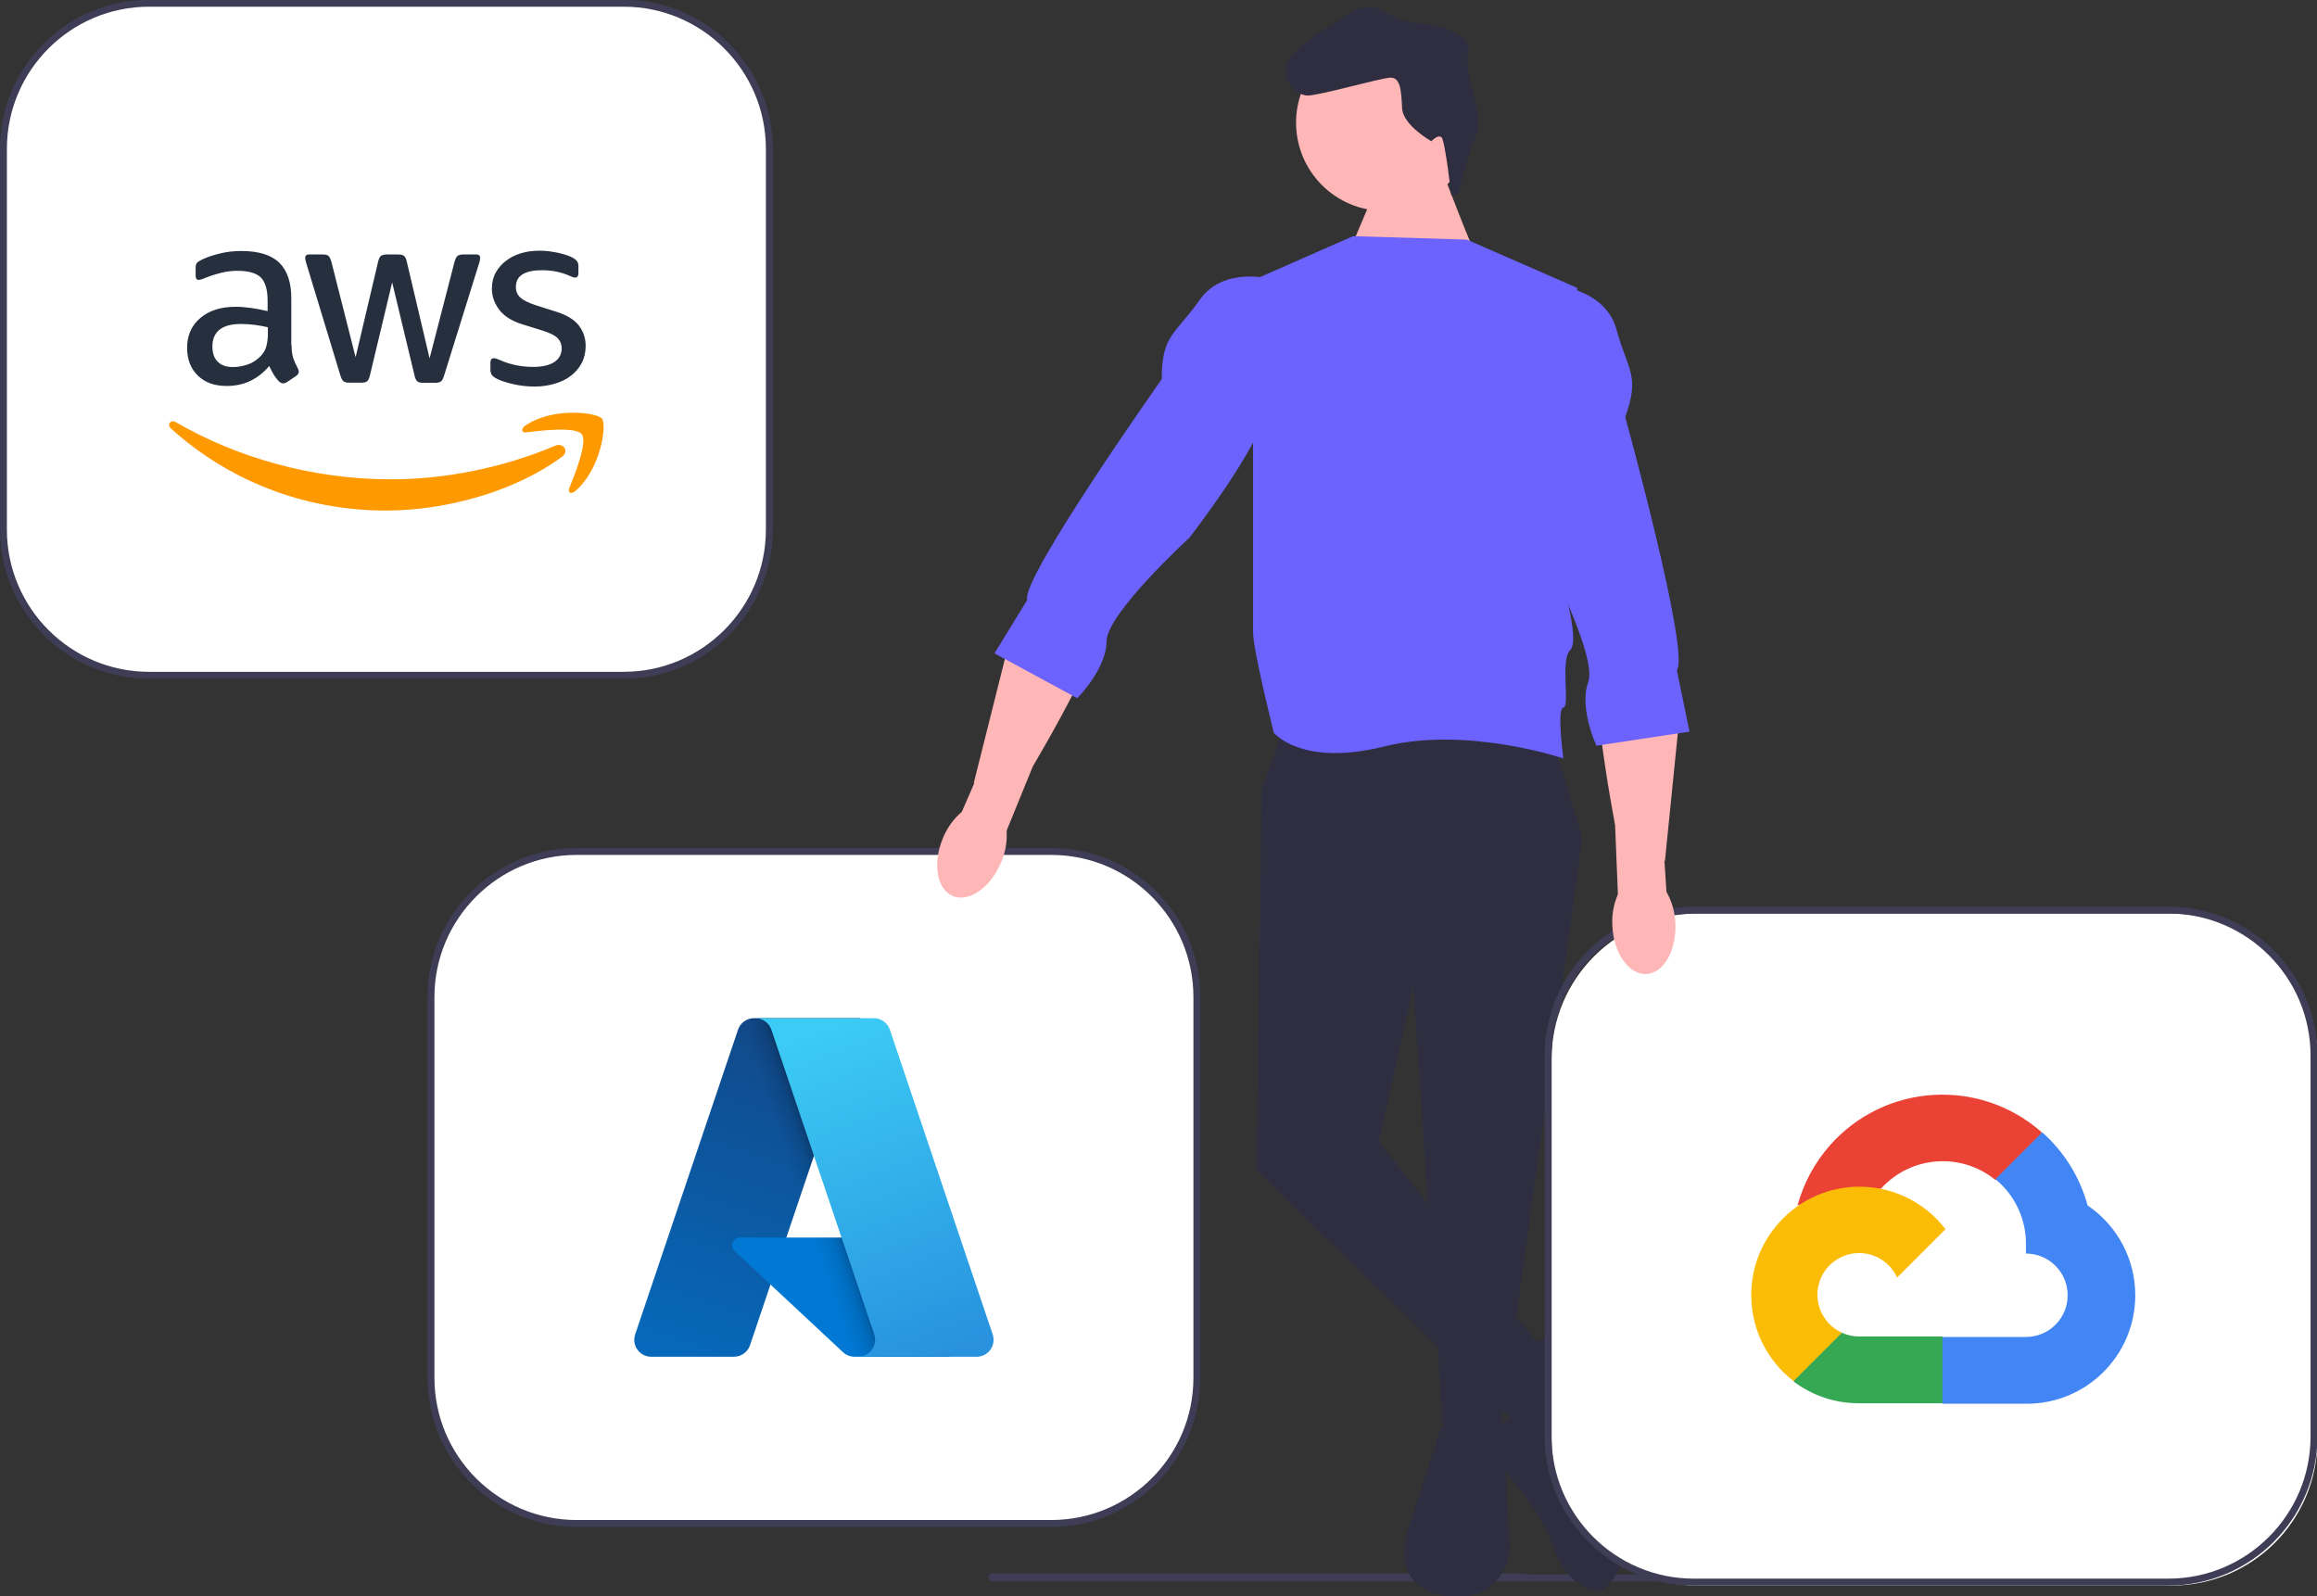 <svg width="672" height="463" viewBox="0 0 672 463" fill="none" xmlns="http://www.w3.org/2000/svg">
<rect x="0" y="0" width="672" height="463" fill="#333333" stroke="none"/>
<g clip-path="url(#clip0_10_251)">
<path d="M286.706 457.479C286.706 458.139 287.236 458.669 287.896 458.669H535.186C535.846 458.669 536.376 458.139 536.376 457.479C536.376 457.159 536.256 456.879 536.056 456.669H446.336C444.426 456.669 442.556 456.539 440.716 456.289H287.896C287.236 456.289 286.706 456.819 286.706 457.479Z" fill="#3F3D56"/>
<path d="M167.23 246.944H304.899C328.222 246.944 347.129 265.851 347.129 289.174V399.607C347.129 422.93 328.222 441.837 304.899 441.837H167.23C143.907 441.837 125 422.93 125 399.607V289.174C125 265.851 143.907 246.944 167.23 246.944Z" fill="white"/>
<path d="M124 399.607V289.174C124 265.337 143.393 245.944 167.23 245.944H304.899C328.736 245.944 348.129 265.337 348.129 289.174V399.607C348.129 423.444 328.736 442.836 304.899 442.836H167.23C143.393 442.836 124 423.444 124 399.607ZM167.23 247.944C144.496 247.944 126 266.44 126 289.174V399.607C126 422.341 144.496 440.836 167.23 440.836H304.899C327.633 440.836 346.129 422.341 346.129 399.607V289.174C346.129 266.44 327.633 247.944 304.899 247.944H167.23Z" fill="#3F3D56"/>
<path d="M218.701 295.297H249.536L217.526 390.14C216.851 392.138 214.978 393.484 212.868 393.484H188.871C186.16 393.485 183.962 391.287 183.961 388.576C183.961 388.042 184.048 387.512 184.219 387.007L214.042 298.641C214.716 296.642 216.591 295.296 218.701 295.295L218.701 295.297Z" fill="url(#paint0_linear_10_251)"/>
<path d="M263.51 358.911H214.612C213.362 358.91 212.347 359.922 212.346 361.172C212.345 361.801 212.606 362.401 213.066 362.83L244.487 392.157C245.402 393.01 246.606 393.485 247.857 393.484H275.545L263.51 358.911Z" fill="#0078D4"/>
<path d="M218.701 295.297C216.566 295.288 214.674 296.67 214.031 298.706L184.256 386.926C183.341 389.475 184.666 392.282 187.215 393.196C187.75 393.388 188.315 393.486 188.884 393.484H213.501C215.367 393.151 216.91 391.839 217.539 390.05L223.477 372.55L244.687 392.333C245.576 393.068 246.691 393.475 247.844 393.484H275.429L263.331 358.911L228.062 358.92L249.648 295.297L218.701 295.297Z" fill="url(#paint1_linear_10_251)"/>
<path d="M258.086 298.636C257.412 296.64 255.54 295.296 253.434 295.297H219.068C221.174 295.297 223.046 296.64 223.72 298.636L253.544 387.005C254.411 389.575 253.032 392.36 250.462 393.228C249.956 393.398 249.426 393.485 248.892 393.485H283.259C285.971 393.485 288.169 391.286 288.168 388.574C288.168 388.041 288.081 387.511 287.91 387.005L258.086 298.636Z" fill="url(#paint2_linear_10_251)"/>
<path d="M43.23 0.944H180.899C204.222 0.944 223.129 19.851 223.129 43.174V153.607C223.129 176.93 204.222 195.837 180.899 195.837H43.23C19.907 195.837 1 176.93 1 153.607V43.174C1 19.851 19.907 0.944 43.23 0.944Z" fill="white"/>
<path d="M0 153.607V43.175C0 19.338 19.393 -0.055 43.23 -0.055H180.899C204.736 -0.055 224.129 19.338 224.129 43.175V153.607C224.129 177.444 204.736 196.837 180.899 196.837H43.23C19.393 196.837 0 177.444 0 153.607ZM43.23 1.945C20.496 1.945 2 20.44 2 43.175V153.607C2 176.342 20.496 194.837 43.23 194.837H180.899C203.633 194.837 222.129 176.342 222.129 153.607V43.175C222.129 20.44 203.633 1.945 180.899 1.945L43.23 1.945Z" fill="#3F3D56"/>
<path d="M84.569 100.08C84.569 101.631 84.737 102.889 85.03 103.811C85.365 104.733 85.784 105.739 86.371 106.828C86.581 107.164 86.665 107.499 86.665 107.792C86.665 108.211 86.413 108.63 85.868 109.05L83.228 110.81C82.85 111.061 82.473 111.187 82.138 111.187C81.719 111.187 81.3 110.977 80.881 110.6C80.294 109.972 79.791 109.301 79.372 108.63C78.953 107.918 78.534 107.122 78.073 106.158C74.803 110.013 70.696 111.941 65.751 111.941C62.23 111.941 59.422 110.936 57.368 108.924C55.315 106.912 54.267 104.23 54.267 100.877C54.267 97.314 55.524 94.422 58.081 92.243C60.637 90.064 64.032 88.974 68.349 88.974C69.774 88.974 71.241 89.1 72.792 89.309C74.342 89.519 75.935 89.854 77.612 90.231V87.172C77.612 83.986 76.941 81.765 75.642 80.466C74.3 79.166 72.037 78.538 68.81 78.538C67.343 78.538 65.834 78.706 64.284 79.083C62.733 79.46 61.224 79.921 59.757 80.508C59.087 80.801 58.584 80.969 58.29 81.052C57.997 81.136 57.787 81.178 57.62 81.178C57.033 81.178 56.739 80.759 56.739 79.879V77.825C56.739 77.155 56.823 76.652 57.033 76.358C57.242 76.065 57.62 75.772 58.206 75.478C59.673 74.724 61.434 74.095 63.487 73.592C65.541 73.047 67.72 72.796 70.025 72.796C75.013 72.796 78.659 73.927 81.006 76.191C83.311 78.454 84.485 81.891 84.485 86.501V100.08L84.569 100.08ZM67.553 106.451C68.936 106.451 70.361 106.2 71.87 105.697C73.379 105.194 74.72 104.272 75.851 103.014C76.522 102.218 77.025 101.338 77.276 100.332C77.528 99.326 77.695 98.111 77.695 96.686V94.925C76.48 94.632 75.181 94.38 73.84 94.213C72.498 94.045 71.199 93.961 69.9 93.961C67.092 93.961 65.038 94.506 63.655 95.638C62.272 96.769 61.601 98.362 61.601 100.458C61.601 102.428 62.104 103.894 63.152 104.9C64.158 105.948 65.625 106.451 67.553 106.451ZM101.208 110.977C100.453 110.977 99.951 110.852 99.615 110.558C99.28 110.307 98.987 109.72 98.735 108.924L88.886 76.526C88.634 75.688 88.509 75.143 88.509 74.85C88.509 74.179 88.844 73.802 89.514 73.802H93.622C94.418 73.802 94.963 73.927 95.256 74.221C95.592 74.472 95.843 75.059 96.095 75.856L103.136 103.601L109.674 75.856C109.884 75.017 110.135 74.472 110.47 74.221C110.806 73.969 111.392 73.802 112.147 73.802H115.5C116.296 73.802 116.841 73.927 117.176 74.221C117.511 74.472 117.805 75.059 117.973 75.856L124.595 103.936L131.845 75.856C132.097 75.017 132.39 74.472 132.684 74.221C133.019 73.969 133.564 73.802 134.318 73.802H138.216C138.886 73.802 139.264 74.137 139.264 74.85C139.264 75.059 139.222 75.269 139.18 75.52C139.138 75.772 139.054 76.107 138.886 76.568L128.786 108.966C128.534 109.804 128.241 110.349 127.906 110.6C127.57 110.852 127.025 111.019 126.313 111.019H122.709C121.912 111.019 121.367 110.894 121.032 110.6C120.697 110.307 120.403 109.762 120.236 108.924L113.739 81.891L107.285 108.882C107.075 109.72 106.824 110.265 106.489 110.558C106.153 110.852 105.567 110.977 104.812 110.977L101.208 110.977ZM155.064 112.109C152.885 112.109 150.706 111.858 148.61 111.355C146.514 110.852 144.88 110.307 143.79 109.678C143.12 109.301 142.658 108.882 142.491 108.505C142.323 108.127 142.239 107.708 142.239 107.331V105.194C142.239 104.314 142.575 103.894 143.203 103.894C143.455 103.894 143.706 103.936 143.958 104.02C144.209 104.104 144.586 104.272 145.006 104.439C146.431 105.068 147.981 105.571 149.616 105.906C151.292 106.241 152.927 106.409 154.603 106.409C157.244 106.409 159.297 105.948 160.722 105.026C162.147 104.104 162.902 102.763 162.902 101.044C162.902 99.871 162.525 98.907 161.77 98.111C161.016 97.314 159.591 96.602 157.537 95.931L151.46 94.045C148.4 93.081 146.137 91.656 144.754 89.77C143.371 87.926 142.659 85.872 142.659 83.693C142.659 81.933 143.036 80.382 143.79 79.041C144.545 77.7 145.55 76.526 146.808 75.604C148.065 74.64 149.49 73.927 151.167 73.425C152.843 72.922 154.603 72.712 156.447 72.712C157.37 72.712 158.333 72.754 159.256 72.88C160.219 73.005 161.1 73.173 161.98 73.341C162.818 73.55 163.614 73.76 164.369 74.011C165.123 74.263 165.71 74.514 166.129 74.766C166.716 75.101 167.135 75.436 167.386 75.814C167.638 76.149 167.764 76.61 167.764 77.197V79.166C167.764 80.047 167.428 80.508 166.8 80.508C166.464 80.508 165.92 80.34 165.207 80.005C162.818 78.915 160.136 78.37 157.16 78.37C154.771 78.37 152.885 78.747 151.586 79.544C150.286 80.34 149.616 81.555 149.616 83.274C149.616 84.447 150.035 85.453 150.873 86.25C151.711 87.046 153.262 87.842 155.484 88.555L161.435 90.441C164.453 91.405 166.632 92.746 167.931 94.464C169.231 96.183 169.859 98.153 169.859 100.332C169.859 102.134 169.482 103.769 168.77 105.194C168.015 106.619 167.009 107.876 165.71 108.882C164.411 109.93 162.86 110.684 161.058 111.229C159.172 111.816 157.202 112.109 155.064 112.109Z" fill="#252F3E"/>
<path fill-rule="evenodd" clip-rule="evenodd" d="M162.986 132.478C149.197 142.663 129.163 148.069 111.937 148.069C87.796 148.069 66.044 139.142 49.614 124.305C48.315 123.132 49.489 121.539 51.039 122.461C68.81 132.772 90.73 139.016 113.404 139.016C128.702 139.016 145.508 135.831 160.974 129.293C163.279 128.245 165.249 130.802 162.986 132.478Z" fill="#FF9900"/>
<path fill-rule="evenodd" clip-rule="evenodd" d="M168.728 125.94C166.967 123.677 157.076 124.85 152.592 125.395C151.25 125.563 151.041 124.389 152.256 123.509C160.136 117.977 173.086 119.569 174.595 121.413C176.104 123.3 174.176 136.25 166.8 142.453C165.668 143.417 164.578 142.914 165.081 141.657C166.758 137.508 170.488 128.161 168.728 125.94Z" fill="#FF9900"/>
<path d="M428.43 74.491C427.43 73.491 419.43 52.491 419.43 52.491L400.43 51.491L391.737 71.987L428.43 74.491Z" fill="#FFB6B6"/>
<path d="M401.474 61.166C415.599 61.166 427.05 49.715 427.05 35.59C427.05 21.465 415.599 10.015 401.474 10.015C387.35 10.015 375.899 21.465 375.899 35.59C375.899 49.715 387.35 61.166 401.474 61.166Z" fill="#FFB6B6"/>
<path d="M449.93 212.991L458.93 242.991L434.93 416.991H418.682L409.93 285.991L399.93 330.991L450.93 395.991L437.93 410.991L364.43 339.491L365.93 228.991L371.93 211.991L449.93 212.991Z" fill="#2F2E41"/>
<path d="M422.916 56.6L420.919 56.699C420.919 56.699 419.132 40.767 418.084 39.818C417.036 38.868 415.137 40.964 415.137 40.964C415.137 40.964 406.901 36.364 406.655 31.37C406.409 26.376 406.212 22.381 403.216 22.528C400.219 22.676 383.437 27.507 379.442 27.704C375.446 27.901 369.109 21.205 375.806 14.868C382.502 8.53 388.396 6.238 389.346 5.19C390.295 4.142 396.547 -0.171 402.009 3.565C407.472 7.3 414.463 6.956 414.463 6.956C414.463 6.956 427.595 9.313 425.893 15.404C424.19 21.495 430.773 33.185 428.072 39.325C425.371 45.466 422.916 56.6 422.916 56.6Z" fill="#2F2E41"/>
<path d="M417.93 413.991L435.93 415.991L437.93 448.991C437.93 448.991 436.93 464.991 419.93 462.991C402.93 460.991 407.93 444.991 407.93 444.991L417.93 413.991Z" fill="#2F2E41"/>
<path d="M441.43 390.491C441.43 390.491 454.43 384.491 456.43 391.491L460.43 405.491C460.43 405.491 460.43 419.491 461.43 420.491C462.43 421.491 481.43 447.491 464.43 461.491C464.43 461.491 455.43 462.491 450.43 448.491C445.43 434.491 430.43 420.491 430.43 420.491C430.43 420.491 427.525 413.491 432.478 413.991C437.43 414.491 444.43 402.491 442.43 398.491C440.43 394.491 441.43 390.491 441.43 390.491Z" fill="#2F2E41"/>
<path d="M276.329 259.845C271.676 257.886 270.401 250.371 273.481 243.058C274.672 240.12 276.548 237.51 278.954 235.445L282.548 227.202L282.42 227.115L292.753 185.933C295.156 176.357 301.771 168.279 310.856 164.415C316.26 162.117 321.388 161.701 322.879 167.208C325.354 176.346 309.237 205.78 299.52 222.341L291.949 240.919C292.153 244.083 291.597 247.251 290.326 250.156C287.248 257.467 280.981 261.805 276.329 259.845Z" fill="#FFB6B6"/>
<path d="M392.43 68.491L425.43 69.491L457.43 83.491L452.43 166.491C452.43 166.491 458.43 185.491 455.43 188.491C452.43 191.491 455.43 204.94 453.43 205.215C451.43 205.491 453.43 219.955 453.43 219.955C453.43 219.955 425.43 210.491 401.43 216.491C377.43 222.491 369.43 212.491 369.43 212.491C369.43 212.491 363.43 188.491 363.43 183.491V81.247L392.43 68.491Z" fill="#6C63FF"/>
<path d="M368.93 80.991C368.93 80.991 354.93 76.991 347.93 86.991C340.93 96.991 336.93 96.991 336.93 109.991C336.93 109.991 295.93 167.991 297.93 173.991L288.43 189.491L312.43 202.491C312.43 202.491 320.93 193.991 320.93 185.991C320.93 177.991 344.93 155.991 344.93 155.991C344.93 155.991 365.93 128.991 366.93 118.991C367.93 108.991 368.93 80.991 368.93 80.991Z" fill="#6C63FF"/>
<path d="M492.23 264.944H629.899C653.222 264.944 672.129 283.851 672.129 307.174V417.607C672.129 440.93 653.222 459.837 629.899 459.837H492.23C468.907 459.837 450 440.93 450 417.607V307.174C450 283.851 468.907 264.944 492.23 264.944Z" fill="white"/>
<path d="M448 416.607V306.175C448 282.338 467.393 262.945 491.23 262.945H628.899C652.736 262.945 672.129 282.338 672.129 306.175V416.607C672.129 440.444 652.736 459.837 628.899 459.837H491.23C467.393 459.837 448 440.444 448 416.607ZM491.23 264.945C468.496 264.945 450 283.44 450 306.175V416.607C450 439.342 468.496 457.837 491.23 457.837H628.899C651.633 457.837 670.129 439.342 670.129 416.607V306.175C670.129 283.44 651.633 264.945 628.899 264.945H491.23Z" fill="#3F3D56"/>
<path d="M578.589 342.156H581.986L591.668 332.474L592.143 328.363C574.124 312.459 546.623 314.173 530.719 332.193C526.301 337.198 523.094 343.152 521.346 349.596C522.425 349.154 523.62 349.082 524.743 349.392L544.107 346.198C544.107 346.198 545.092 344.568 545.602 344.67C554.216 335.21 568.711 334.107 578.656 342.156L578.589 342.156Z" fill="#EA4335"/>
<path d="M605.46 349.596C603.235 341.401 598.665 334.033 592.313 328.397L578.724 341.986C584.462 346.675 587.731 353.737 587.591 361.146V363.558C594.27 363.558 599.685 368.973 599.685 375.652C599.685 382.331 594.27 387.746 587.591 387.746H563.403L560.991 390.192V404.698L563.403 407.11H587.591C604.964 407.245 619.158 393.271 619.293 375.898C619.375 365.368 614.183 355.495 605.46 349.596Z" fill="#4285F4"/>
<path d="M539.181 406.974H563.369V387.61H539.181C537.458 387.61 535.755 387.239 534.188 386.523L530.79 387.576L521.04 397.258L520.191 400.655C525.659 404.784 532.33 407.004 539.181 406.974Z" fill="#34A853"/>
<path d="M539.181 344.16C521.808 344.264 507.808 358.432 507.912 375.805C507.97 385.507 512.501 394.639 520.191 400.553L534.221 386.523C528.135 383.773 525.429 376.609 528.18 370.522C530.93 364.435 538.093 361.73 544.18 364.48C546.862 365.692 549.01 367.84 550.222 370.522L564.252 356.492C558.283 348.688 549.007 344.125 539.181 344.16Z" fill="#FBBC05"/>
<path d="M477.513 282.474C482.555 282.209 486.304 275.574 485.889 267.649C485.767 264.482 484.887 261.389 483.325 258.631L482.742 249.657L482.892 249.619L487.149 207.374C488.139 197.551 484.658 187.708 477.424 180.99C473.12 176.994 468.437 174.862 465.166 179.536C459.737 187.292 464.907 220.449 468.427 239.325L469.244 259.369C467.977 262.276 467.426 265.445 467.635 268.609C468.049 276.531 472.472 282.738 477.513 282.474Z" fill="#FFB6B6"/>
<path d="M451.109 82.807C451.109 82.807 465.636 83.796 468.827 95.578C472.017 107.36 475.78 108.718 471.368 120.946C471.368 120.946 490.25 189.419 486.332 194.384L490.008 212.188L463.02 216.271C463.02 216.271 457.909 205.391 460.624 197.866C463.34 190.34 448.231 161.501 448.231 161.501C448.231 161.501 437.641 128.976 440.094 119.23C442.547 109.484 451.109 82.807 451.109 82.807Z" fill="#6C63FF"/>
</g>
<defs>
<linearGradient id="paint0_linear_10_251" x1="229.939" y1="302.573" x2="197.916" y2="397.178" gradientUnits="userSpaceOnUse">
<stop stop-color="#114A8B"/>
<stop offset="1" stop-color="#0669BC"/>
</linearGradient>
<linearGradient id="paint1_linear_10_251" x1="239.942" y1="346.66" x2="232.535" y2="349.165" gradientUnits="userSpaceOnUse">
<stop stop-opacity="0.3"/>
<stop offset="0.071" stop-opacity="0.2"/>
<stop offset="0.321" stop-opacity="0.1"/>
<stop offset="0.623" stop-opacity="0.05"/>
<stop offset="1" stop-opacity="0"/>
</linearGradient>
<linearGradient id="paint2_linear_10_251" x1="236.099" y1="299.727" x2="271.251" y2="393.379" gradientUnits="userSpaceOnUse">
<stop stop-color="#3CCBF4"/>
<stop offset="1" stop-color="#2892DF"/>
</linearGradient>
<clipPath id="clip0_10_251">
<rect width="672" height="463" fill="white"/>
</clipPath>
</defs>
</svg>

